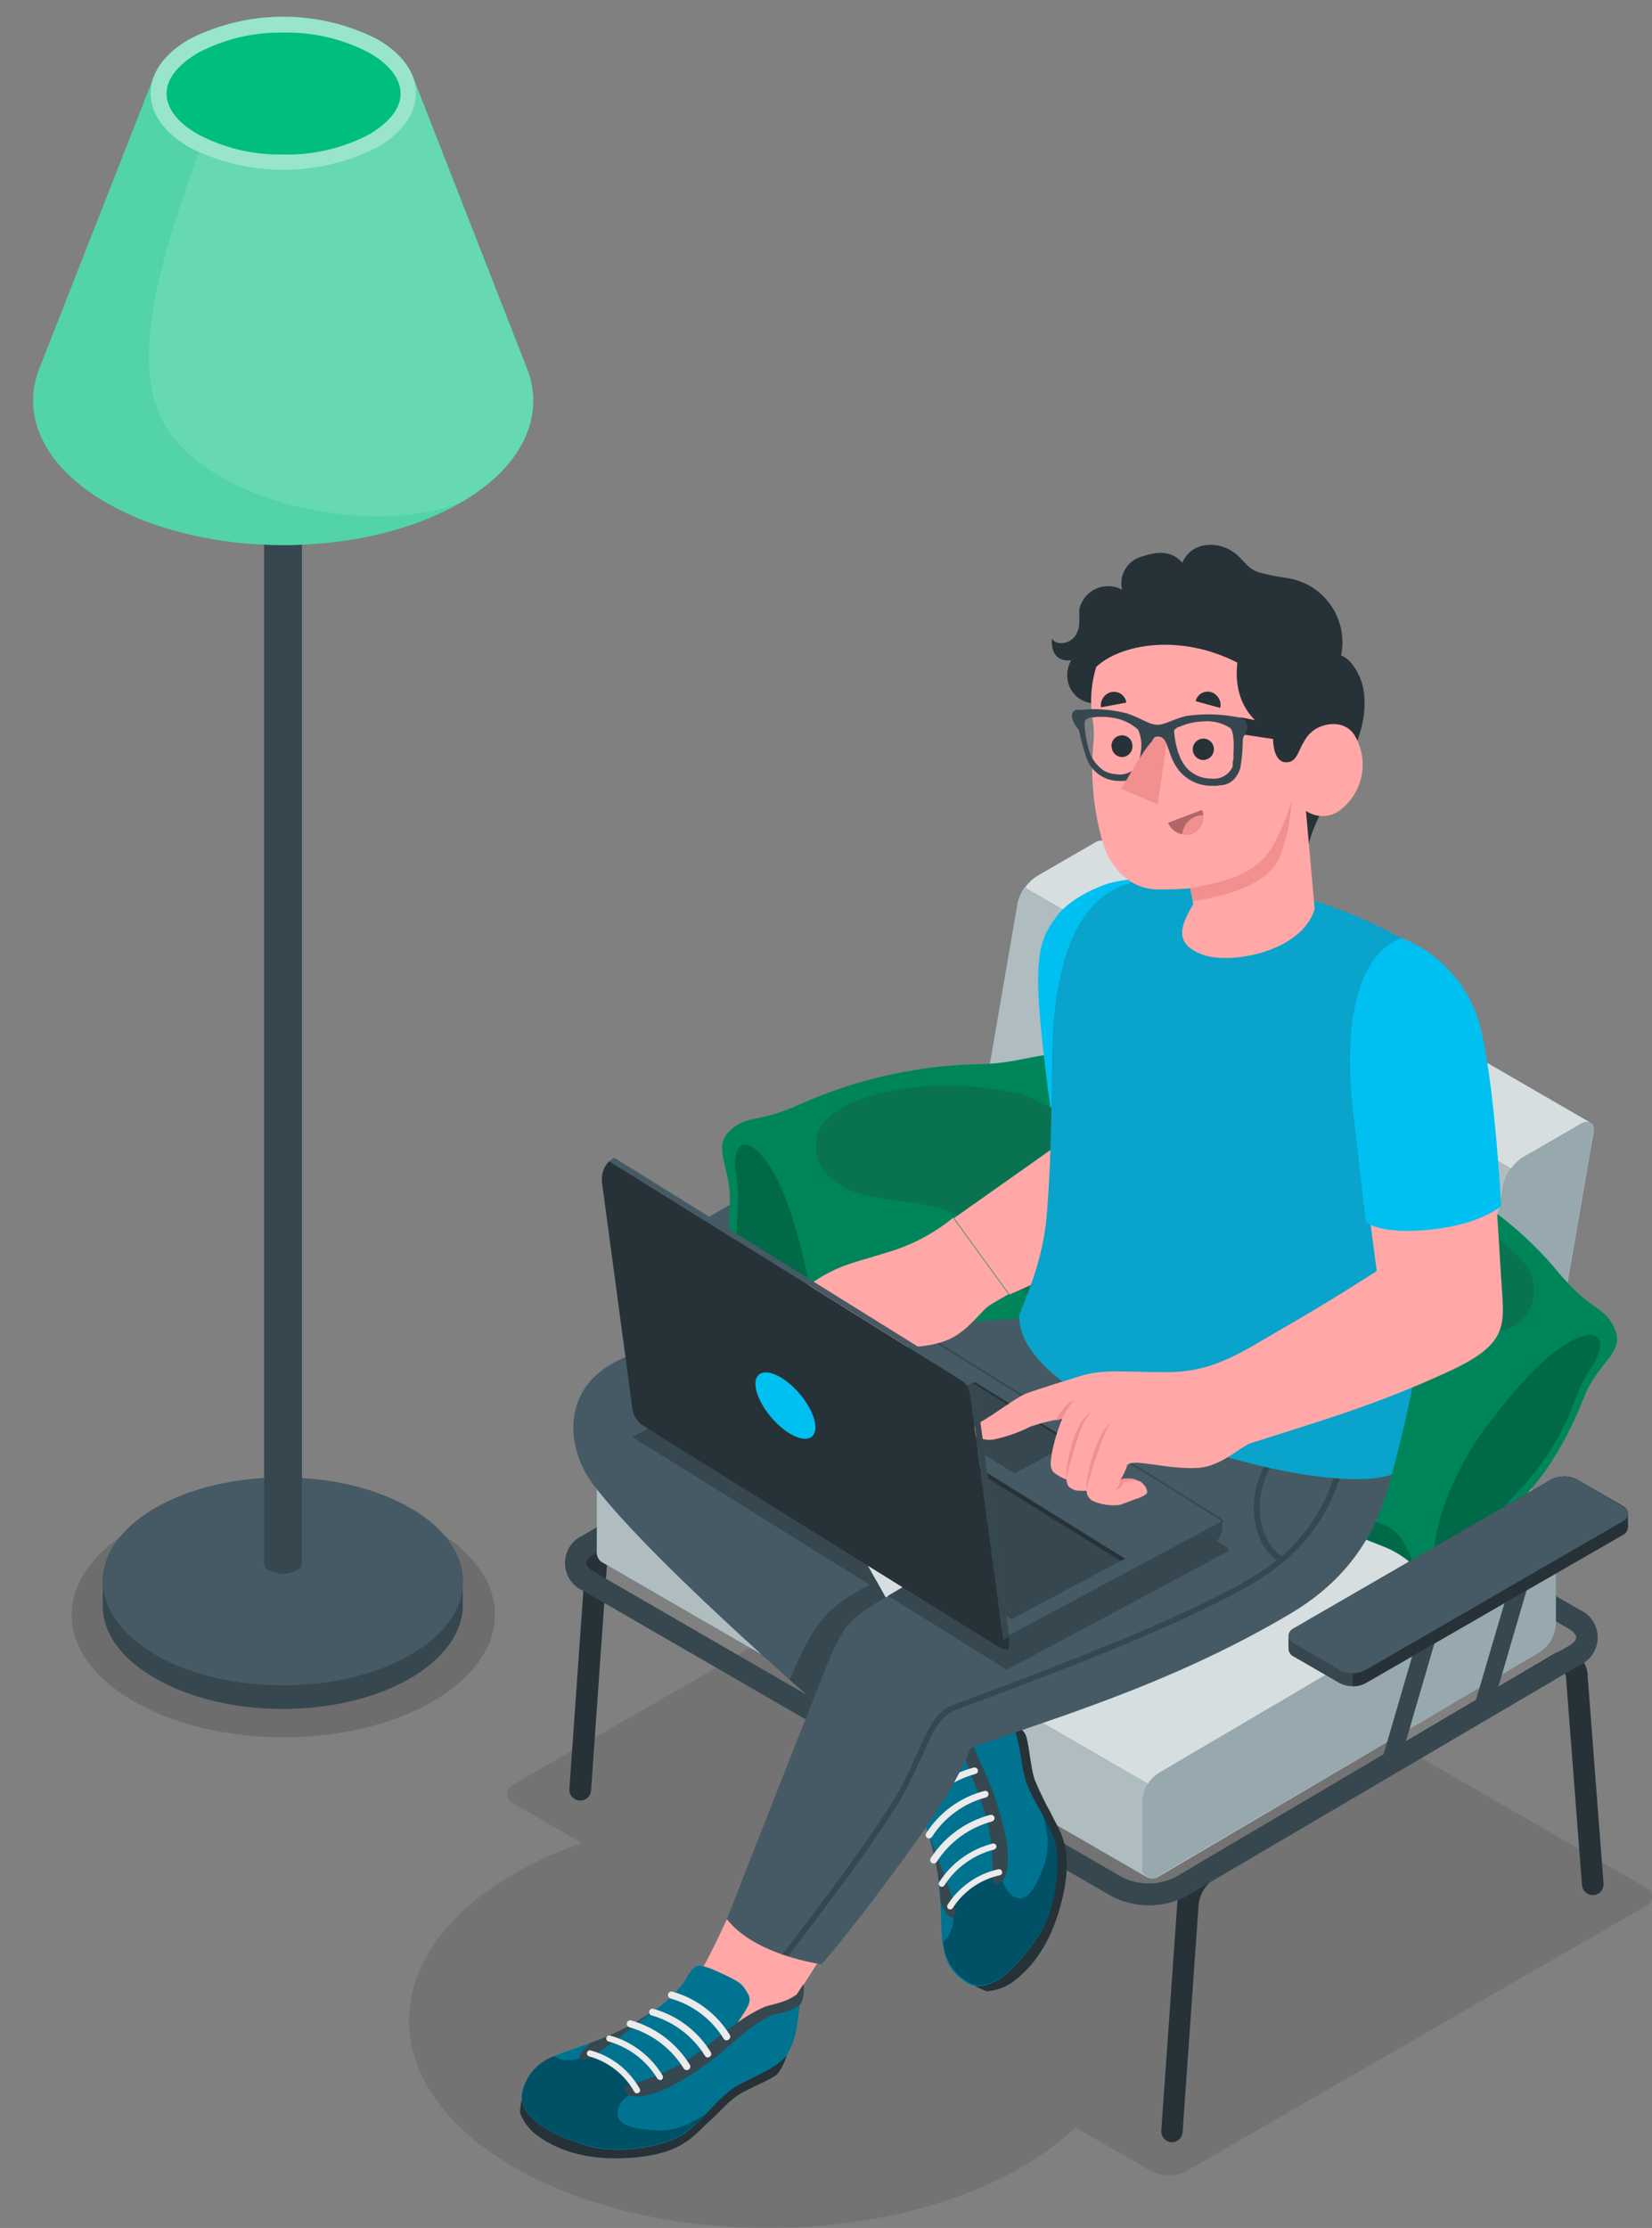 <?xml version="1.0" encoding="UTF-8"?>
<svg xmlns="http://www.w3.org/2000/svg" width="244" height="329" viewBox="0 0 244 329" fill="none">
  <rect x="0" y="0" width="244" height="329" fill="#808080" stroke="none"/>
  <g clip-path="url(#clip0_8064_3728)">
    <path opacity="0.15" d="M19.75 225.7C7.54 232.8 7.54 244.17 19.75 251.23C31.96 258.29 51.75 258.34 63.95 251.23C76.15 244.12 76.16 232.75 63.95 225.7C51.74 218.65 32 218.66 19.75 225.7Z" fill="black"></path>
    <path d="M68.31 233.539C68.31 229.599 65.75 225.669 60.54 222.689C50.16 216.689 33.34 216.689 22.94 222.689C17.76 225.689 15.18 229.599 15.18 233.539V237.199C15.18 241.079 17.84 244.949 22.96 247.859C33.36 253.859 50.18 253.859 60.56 247.859C65.69 244.859 68.29 241.019 68.36 237.199L68.31 233.539Z" fill="#37474F"></path>
    <path d="M23 222.69C12.62 228.69 12.62 238.39 23 244.38C33.38 250.37 50.22 250.38 60.6 244.38C70.98 238.38 70.99 228.67 60.6 222.69C50.21 216.71 33.37 216.68 23 222.69Z" fill="#455A64"></path>
    <path d="M39 67.471H44.6V230.611C44.614 230.88 44.544 231.147 44.401 231.376C44.258 231.605 44.048 231.785 43.8 231.891C43.183 232.213 42.496 232.382 41.8 232.382C41.103 232.382 40.417 232.213 39.8 231.891C39.551 231.787 39.341 231.607 39.199 231.378C39.057 231.148 38.991 230.88 39.01 230.611L39 67.471Z" fill="#37474F"></path>
    <path d="M5.66 54.819L22.71 11.359H61L78 54.819C80.42 61.609 77.1 69.039 68 74.249C53.56 82.579 30.16 82.579 15.73 74.249C6.56 68.969 3.24 61.609 5.66 54.819Z" fill="#00BE80"></path>
    <g opacity="0.4">
      <path d="M5.66 54.819L22.71 11.359H61L78 54.819C80.42 61.609 77.1 69.039 68 74.249C53.56 82.579 30.16 82.579 15.73 74.249C6.56 68.969 3.24 61.609 5.66 54.819Z" fill="white"></path>
    </g>
    <path opacity="0.2" d="M24.51 63.089C17.58 51.799 26.44 30.469 33 12.639V11.359H22.69L5.69 54.819C3.27 61.609 6.59 69.039 15.74 74.249C30.17 82.579 53.57 82.579 68.02 74.249C54.93 79.359 31.45 74.349 24.51 63.089Z" fill="#00BE80"></path>
    <path d="M55.71 21.78C51.411 23.96 46.66 25.096 41.84 25.096C37.02 25.096 32.269 23.96 27.97 21.78C20.33 17.35 20.33 10.19 27.97 5.78C32.269 3.601 37.02 2.465 41.84 2.465C46.66 2.465 51.411 3.601 55.71 5.78C63.37 10.19 63.37 17.35 55.71 21.78Z" fill="#00BE80"></path>
    <g opacity="0.6">
      <path d="M55.71 21.78C51.411 23.96 46.66 25.096 41.84 25.096C37.02 25.096 32.269 23.96 27.97 21.78C20.33 17.35 20.33 10.19 27.97 5.78C32.269 3.601 37.02 2.465 41.84 2.465C46.66 2.465 51.411 3.601 55.71 5.78C63.37 10.19 63.37 17.35 55.71 21.78Z" fill="white"></path>
    </g>
    <path d="M41.85 22.819C46.277 22.926 50.657 21.893 54.57 19.819C57.57 18.049 59.17 15.969 59.17 13.819C59.17 11.669 57.54 9.499 54.57 7.819C50.656 5.75 46.277 4.717 41.85 4.819C37.453 4.727 33.106 5.76 29.22 7.819C26.22 9.599 24.6 11.669 24.6 13.819C24.6 15.969 26.23 18.139 29.22 19.819C33.104 21.883 37.453 22.916 41.85 22.819Z" fill="#00BE80"></path>
    <g opacity="0.1">
      <path d="M170.1 320.65L75.89 266.361C75.596 266.254 75.341 266.06 75.162 265.804C74.982 265.548 74.885 265.243 74.885 264.93C74.885 264.618 74.982 264.313 75.162 264.057C75.341 263.801 75.596 263.607 75.89 263.5L143.81 224.34C144.577 223.956 145.422 223.756 146.28 223.756C147.138 223.756 147.983 223.956 148.75 224.34L243 278.68C243.296 278.781 243.554 278.973 243.736 279.227C243.919 279.482 244.017 279.787 244.017 280.1C244.017 280.414 243.919 280.719 243.736 280.974C243.554 281.228 243.296 281.42 243 281.52L175.08 320.69C174.306 321.078 173.451 321.277 172.585 321.27C171.719 321.263 170.868 321.051 170.1 320.65Z" fill="black"></path>
      <path d="M75.92 276.7C55.21 288.7 55.26 308.07 75.92 320.03C96.58 331.99 130.16 332.03 150.86 320.03C171.56 308.03 171.56 288.65 150.86 276.7C130.16 264.75 96.62 264.72 75.92 276.7Z" fill="black"></path>
    </g>
    <path d="M173 316.352C172.578 316.319 172.186 316.12 171.909 315.8C171.632 315.48 171.492 315.064 171.52 314.642L173.86 281.412C173.903 280.165 174.231 278.944 174.819 277.844C175.407 276.743 176.238 275.792 177.25 275.062L229.51 244.242C229.966 243.956 230.488 243.792 231.025 243.765C231.563 243.739 232.098 243.852 232.58 244.092C233.176 244.461 233.666 244.979 234.002 245.594C234.339 246.209 234.51 246.901 234.5 247.602L236.84 278.142C236.87 278.562 236.734 278.976 236.461 279.296C236.188 279.617 235.799 279.816 235.38 279.852C234.957 279.879 234.539 279.74 234.218 279.463C233.896 279.186 233.696 278.795 233.66 278.372L231.31 247.842C231.297 247.555 231.229 247.273 231.11 247.012L178.83 277.822C178.282 278.299 177.838 278.883 177.525 279.538C177.212 280.193 177.037 280.906 177.01 281.632L174.67 314.862C174.644 315.266 174.466 315.645 174.17 315.922C173.875 316.199 173.485 316.353 173.08 316.352H173Z" fill="#263238"></path>
    <path d="M85.55 265.872C85.132 265.838 84.745 265.641 84.473 265.322C84.201 265.003 84.067 264.589 84.1 264.172L86.44 230.942C86.485 229.694 86.815 228.473 87.404 227.373C87.994 226.272 88.827 225.321 89.84 224.592L142.17 193.782C142.624 193.492 143.146 193.325 143.684 193.297C144.222 193.269 144.758 193.381 145.24 193.622C145.836 193.991 146.326 194.509 146.662 195.124C146.999 195.739 147.17 196.431 147.16 197.132L149.5 227.672C149.521 228.086 149.38 228.492 149.105 228.804C148.831 229.115 148.446 229.307 148.032 229.339C147.618 229.37 147.209 229.238 146.891 228.972C146.572 228.705 146.371 228.325 146.33 227.912L144 197.372C143.995 197.086 143.934 196.804 143.82 196.542L91.44 227.352C90.896 227.832 90.455 228.419 90.145 229.076C89.836 229.733 89.664 230.446 89.64 231.172L87.3 264.402C87.275 264.804 87.097 265.182 86.804 265.458C86.511 265.735 86.123 265.89 85.72 265.892L85.55 265.872Z" fill="#263238"></path>
    <path d="M175.19 280.02C173.491 280.902 171.604 281.362 169.69 281.362C167.776 281.362 165.889 280.902 164.19 280.02L86.19 234.94C85.377 234.598 84.683 234.024 84.195 233.289C83.706 232.555 83.446 231.692 83.446 230.81C83.446 229.928 83.706 229.065 84.195 228.331C84.683 227.596 85.377 227.022 86.19 226.68L144.29 192.61C145.991 191.733 147.876 191.275 149.79 191.275C151.703 191.275 153.589 191.733 155.29 192.61L233.29 237.7C234.089 238.047 234.769 238.62 235.247 239.348C235.725 240.077 235.979 240.929 235.979 241.8C235.979 242.671 235.725 243.523 235.247 244.252C234.769 244.98 234.089 245.553 233.29 245.9L175.19 280.04V280.02ZM145.86 195.38L87.77 229.52C87.03 229.93 86.6 230.41 86.6 230.82C86.6 231.23 87.08 231.72 87.77 232.13L165.77 277.23C166.98 277.827 168.311 278.138 169.66 278.138C171.009 278.138 172.34 277.827 173.55 277.23L231.64 243.09C232.38 242.68 232.81 242.18 232.81 241.78C232.81 241.38 232.34 240.88 231.64 240.48L153.64 195.38C152.43 194.783 151.099 194.472 149.75 194.472C148.401 194.472 147.07 194.783 145.86 195.38Z" fill="#37474F"></path>
    <path d="M115.33 208.162C115.668 208.085 115.963 207.878 116.15 207.586C116.337 207.295 116.402 206.941 116.33 206.602L111 182.402C110.908 182.104 110.714 181.849 110.453 181.681C110.191 181.512 109.879 181.442 109.57 181.482C109.399 181.505 109.235 181.562 109.086 181.649C108.937 181.736 108.807 181.851 108.703 181.989C108.599 182.126 108.523 182.283 108.479 182.45C108.436 182.617 108.426 182.791 108.45 182.962L113.74 207.162C113.808 207.447 113.97 207.701 114.201 207.883C114.431 208.064 114.716 208.163 115.01 208.162C115.116 208.176 115.224 208.176 115.33 208.162Z" fill="#37474F"></path>
    <path d="M128.88 200.36C129.217 200.286 129.512 200.082 129.699 199.791C129.886 199.501 129.951 199.149 129.88 198.81L124.6 174.601C124.493 174.296 124.279 174.041 123.998 173.884C123.716 173.727 123.387 173.678 123.072 173.747C122.757 173.816 122.478 173.998 122.288 174.258C122.098 174.519 122.01 174.84 122.04 175.16L127.34 199.31C127.406 199.597 127.568 199.852 127.799 200.034C128.03 200.216 128.316 200.313 128.61 200.31L128.88 200.36Z" fill="#37474F"></path>
    <path d="M144.64 170.271C144.621 170.504 144.54 170.727 144.404 170.918C144.269 171.108 144.084 171.258 143.87 171.351L105.81 193.351C105.227 193.647 104.583 193.801 103.93 193.801C103.277 193.801 102.632 193.647 102.05 193.351L95.24 189.421C95.024 189.324 94.838 189.173 94.699 188.982C94.561 188.79 94.475 188.566 94.45 188.331V186.331C94.476 186.098 94.563 185.876 94.702 185.686C94.84 185.497 95.026 185.347 95.24 185.251L133.32 163.251C133.902 162.955 134.547 162.801 135.2 162.801C135.853 162.801 136.497 162.955 137.08 163.251L143.9 167.181C144.115 167.277 144.301 167.428 144.439 167.62C144.576 167.811 144.659 168.036 144.68 168.271L144.64 170.271Z" fill="#37474F"></path>
    <path d="M144.68 168.242V170.242C144.659 170.475 144.576 170.699 144.439 170.889C144.302 171.079 144.115 171.229 143.9 171.322L105.85 193.322C105.272 193.63 104.625 193.785 103.97 193.772V180.162L133.32 163.222C133.902 162.926 134.547 162.771 135.2 162.771C135.853 162.771 136.497 162.926 137.08 163.222L143.9 167.152C144.115 167.247 144.301 167.399 144.439 167.59C144.576 167.782 144.659 168.007 144.68 168.242Z" fill="#263238"></path>
    <path d="M137.08 163.201L143.9 167.141C144.116 167.229 144.302 167.379 144.432 167.572C144.562 167.765 144.632 167.993 144.632 168.226C144.632 168.46 144.562 168.688 144.432 168.881C144.302 169.074 144.116 169.224 143.9 169.311L105.81 191.311C105.228 191.607 104.583 191.762 103.93 191.762C103.277 191.762 102.632 191.607 102.05 191.311L95.24 187.381C95.01 187.307 94.81 187.163 94.668 186.968C94.526 186.773 94.45 186.538 94.45 186.296C94.45 186.055 94.526 185.82 94.668 185.625C94.81 185.43 95.01 185.285 95.24 185.211L133.32 163.211C133.902 162.916 134.546 162.762 135.199 162.76C135.852 162.758 136.496 162.909 137.08 163.201Z" fill="#455A64"></path>
    <path d="M229.79 230.062V239.892C229.745 240.707 229.509 241.5 229.101 242.207C228.693 242.914 228.124 243.515 227.44 243.962L171.18 277.082C170.942 277.257 170.662 277.365 170.368 277.395C170.074 277.425 169.778 277.375 169.51 277.252L88.9 230.652C88.661 230.482 88.471 230.252 88.35 229.985C88.229 229.718 88.18 229.423 88.21 229.132V219.302C88.253 218.487 88.487 217.694 88.893 216.987C89.3 216.28 89.868 215.678 90.55 215.232L146.83 182.102C147.069 181.93 147.35 181.825 147.643 181.797C147.937 181.769 148.232 181.819 148.5 181.942L229.11 228.532C229.347 228.705 229.535 228.937 229.654 229.206C229.773 229.474 229.82 229.769 229.79 230.062Z" fill="#375A64"></path>
    <g opacity="0.8">
      <path d="M229.79 230.062V239.892C229.745 240.707 229.509 241.5 229.101 242.207C228.693 242.914 228.124 243.515 227.44 243.962L171.18 277.082C170.942 277.257 170.662 277.365 170.368 277.395C170.074 277.425 169.778 277.375 169.51 277.252L88.9 230.652C88.661 230.482 88.471 230.252 88.35 229.985C88.229 229.718 88.18 229.423 88.21 229.132V219.302C88.253 218.487 88.487 217.694 88.893 216.987C89.3 216.28 89.868 215.678 90.55 215.232L146.83 182.102C147.069 181.93 147.35 181.825 147.643 181.797C147.937 181.769 148.232 181.819 148.5 181.942L229.11 228.532C229.347 228.705 229.535 228.937 229.654 229.206C229.773 229.474 229.82 229.769 229.79 230.062Z" fill="white"></path>
    </g>
    <path d="M168.78 275.73V265.9C168.807 265.019 169.073 264.162 169.55 263.42L88.94 216.82C88.462 217.563 88.19 218.418 88.15 219.3V229.13C88.122 229.42 88.171 229.713 88.293 229.978C88.414 230.243 88.603 230.471 88.84 230.64L169.46 277.25C169.22 277.081 169.031 276.851 168.911 276.584C168.792 276.316 168.746 276.021 168.78 275.73Z" fill="#375A64"></path>
    <g opacity="0.6">
      <path d="M168.78 275.73V265.9C168.807 265.019 169.073 264.162 169.55 263.42L88.94 216.82C88.462 217.563 88.19 218.418 88.15 219.3V229.13C88.122 229.42 88.171 229.713 88.293 229.978C88.414 230.243 88.603 230.471 88.84 230.64L169.46 277.25C169.22 277.081 169.031 276.851 168.911 276.584C168.792 276.316 168.746 276.021 168.78 275.73Z" fill="white"></path>
    </g>
    <g opacity="0.4">
      <path d="M168.78 275.68C168.728 275.971 168.766 276.271 168.89 276.539C169.015 276.808 169.218 277.031 169.474 277.18C169.729 277.328 170.024 277.394 170.319 277.37C170.613 277.345 170.893 277.23 171.12 277.04L227.44 243.96C228.124 243.514 228.693 242.913 229.101 242.206C229.509 241.499 229.745 240.705 229.79 239.89V230.06C229.839 229.769 229.797 229.47 229.672 229.203C229.546 228.936 229.342 228.714 229.086 228.566C228.831 228.418 228.536 228.352 228.242 228.376C227.948 228.4 227.668 228.513 227.44 228.7L171.11 261.83C170.425 262.275 169.856 262.875 169.449 263.583C169.042 264.291 168.81 265.085 168.77 265.9V275.68H168.78Z" fill="#375A64"></path>
    </g>
    <path d="M235.36 167.261L225.85 222.131C225.46 223.775 224.454 225.206 223.04 226.131L214.52 231.051C214.314 231.213 214.068 231.318 213.808 231.355C213.548 231.392 213.283 231.359 213.04 231.261L141.26 189.761C140.84 189.531 140.71 189.011 140.84 188.231L150.35 133.361C150.74 131.717 151.746 130.285 153.16 129.361L161.68 124.441C161.889 124.283 162.134 124.181 162.393 124.144C162.652 124.107 162.916 124.137 163.16 124.231L234.94 165.791C235.33 165.961 235.49 166.471 235.36 167.261Z" fill="#375A64"></path>
    <g opacity="0.8">
      <path d="M235.36 167.261L225.85 222.131C225.46 223.775 224.454 225.206 223.04 226.131L214.52 231.051C214.314 231.213 214.068 231.318 213.808 231.355C213.548 231.392 213.283 231.359 213.04 231.261L141.26 189.761C140.84 189.531 140.71 189.011 140.84 188.231L150.35 133.361C150.74 131.717 151.746 130.285 153.16 129.361L161.68 124.441C161.889 124.283 162.134 124.181 162.393 124.144C162.652 124.107 162.916 124.137 163.16 124.231L234.94 165.791C235.33 165.961 235.49 166.471 235.36 167.261Z" fill="white"></path>
    </g>
    <path d="M222.13 174.901C222.313 174.056 222.67 173.259 223.18 172.561L151.33 131.051C150.809 131.742 150.45 132.542 150.28 133.391L140.83 188.261C140.7 189.041 140.83 189.561 141.24 189.791L213.04 231.291C212.63 231.061 212.5 230.551 212.63 229.761L222.13 174.901Z" fill="#375A64"></path>
    <g opacity="0.6">
      <path d="M222.13 174.901C222.313 174.056 222.67 173.259 223.18 172.561L151.33 131.051C150.809 131.742 150.45 132.542 150.28 133.391L140.83 188.261C140.7 189.041 140.83 189.561 141.24 189.791L213.04 231.291C212.63 231.061 212.5 230.551 212.63 229.761L222.13 174.901Z" fill="white"></path>
    </g>
    <g opacity="0.4">
      <path d="M213 231.29C212.59 231.06 212.45 230.54 212.59 229.76L222.1 174.89C222.483 173.243 223.491 171.81 224.91 170.89L233.44 165.97C233.645 165.813 233.887 165.71 234.142 165.673C234.398 165.637 234.659 165.667 234.9 165.76C235.32 165.99 235.45 166.51 235.32 167.29L225.81 222.16C225.42 223.804 224.414 225.236 223 226.16L214.48 231.08C214.274 231.243 214.028 231.347 213.768 231.384C213.508 231.421 213.243 231.389 213 231.29Z" fill="#375A64"></path>
    </g>
    <path d="M193.26 173.2C187.47 177.55 181.51 185.92 177.78 194.83C175.53 200.21 173.05 201.12 173.33 202.83C173.92 206.25 177.01 205.98 179.33 209.49C185.43 218.57 190.91 223.15 204.17 228.3C209.77 230.48 209.51 233.58 213.08 233.58C216.43 233.58 215.3 229.4 222.66 223.34C226.83 219.9 230.83 214.34 234.05 206.13C235.96 201.24 239.98 199.77 238.53 196.32C237.08 192.87 235.22 193.8 230.53 188.32C225.275 181.847 218.59 176.682 211 173.23C205.53 170.55 202.81 166.78 199.53 167.09C196.25 167.4 195.8 171.31 193.26 173.2Z" fill="#00BE80"></path>
    <path opacity="0.3" d="M193.26 173.2C187.47 177.55 181.51 185.92 177.78 194.83C175.53 200.21 173.05 201.12 173.33 202.83C173.92 206.25 177.01 205.98 179.33 209.49C185.43 218.57 190.91 223.15 204.17 228.3C209.77 230.48 209.51 233.58 213.08 233.58C216.43 233.58 215.3 229.4 222.66 223.34C226.83 219.9 230.83 214.34 234.05 206.13C235.96 201.24 239.98 199.77 238.53 196.32C237.08 192.87 235.22 193.8 230.53 188.32C225.275 181.847 218.59 176.682 211 173.23C205.53 170.55 202.81 166.78 199.53 167.09C196.25 167.4 195.8 171.31 193.26 173.2Z" fill="black"></path>
    <path opacity="0.2" d="M232.66 197.73C229.9 198.99 225.79 202.29 219.36 210.91C213.79 218.39 211.36 227.16 211.84 230.22C212.32 233.28 214.17 232.05 215.55 229.44C217.21 226.29 221.21 224.34 226.74 217.32C232.5 210.02 232.14 206.06 234.94 202.09C237.14 198.93 237 195.75 232.66 197.73Z" fill="black"></path>
    <path opacity="0.2" d="M190.09 221.131C194.433 224.107 199.137 226.516 204.09 228.301C206.174 229.089 208.048 230.344 209.57 231.971C207.73 229.441 207.57 226.191 203.92 224.971C201.31 224.011 194.77 223.601 190.09 221.131ZM181.09 208.131C178.41 205.621 175.59 206.191 173.53 203.631C174.47 206.211 177.2 206.251 179.38 209.481C181.27 212.355 183.441 215.035 185.86 217.481C183.13 213.971 183.35 210.201 181.09 208.111V208.131Z" fill="black"></path>
    <path opacity="0.2" d="M181.83 190.751C180.01 194.611 180.6 197.821 182.51 199.751C184.42 201.681 189.94 202.431 193.05 200.751C195.31 199.541 197.23 197.921 199.81 196.481C201.511 195.589 203.399 195.112 205.32 195.091C210.55 195.171 212.92 196.241 216.96 196.751C219.137 197.133 221.38 196.858 223.4 195.961C224.303 195.475 225.067 194.766 225.619 193.901C226.17 193.036 226.491 192.045 226.55 191.021C226.696 189.379 226.185 187.747 225.13 186.481C219.553 180.487 212.186 176.459 204.13 175.001C193.49 173.831 185.89 182.191 181.83 190.751Z" fill="#2D2D2D"></path>
    <path d="M161.39 164.471C164.88 170.821 166.85 180.911 166.56 190.571C166.39 196.391 168.27 198.251 167.3 199.691C165.39 202.561 162.75 201.041 159.1 203.271C149.77 208.951 140.04 211.081 125.84 210.271C119.84 209.981 118.84 212.881 115.54 211.441C112.48 210.091 115.24 206.711 111.05 198.151C108.67 193.301 107.31 186.601 107.78 177.771C108.08 172.531 105.09 169.531 107.78 166.991C110.47 164.451 111.71 166.041 118.32 162.991C126.807 159.233 135.969 157.239 145.25 157.131C151.34 156.961 155.38 154.641 158.25 156.291C161.12 157.941 159.92 161.671 161.39 164.471Z" fill="#00BE80"></path>
    <path opacity="0.3" d="M161.39 164.471C164.88 170.821 166.85 180.911 166.56 190.571C166.39 196.391 168.27 198.251 167.3 199.691C165.39 202.561 162.75 201.041 159.1 203.271C149.77 208.951 140.04 211.081 125.84 210.271C119.84 209.981 118.84 212.881 115.54 211.441C112.48 210.091 115.24 206.711 111.05 198.151C108.67 193.301 107.31 186.601 107.78 177.771C108.08 172.531 105.09 169.531 107.78 166.991C110.47 164.451 111.71 166.041 118.32 162.991C126.807 159.233 135.969 157.239 145.25 157.131C151.34 156.961 155.38 154.641 158.25 156.291C161.12 157.941 159.92 161.671 161.39 164.471Z" fill="black"></path>
    <path opacity="0.2" d="M112.56 170.71C114.56 172.97 116.94 177.65 119.22 188.19C121.22 197.32 119.77 206.27 118.11 208.87C116.45 211.47 115.23 209.58 115.11 206.63C114.89 203.08 112.11 199.63 109.91 190.96C107.69 181.91 109.66 178.49 108.74 173.71C108 169.95 109.42 167.1 112.56 170.71Z" fill="black"></path>
    <path opacity="0.2" d="M127.45 207.341C123.6 206.981 122.11 209.861 119.45 211.341C121.489 210.49 123.696 210.121 125.9 210.261C131.163 210.692 136.459 210.45 141.66 209.541C136.34 209.901 130.25 207.601 127.45 207.341ZM158.12 201.291C155.22 202.291 153.88 205.721 149.92 207.871C153.134 206.633 156.219 205.082 159.13 203.241C162.45 201.191 164.95 202.241 166.83 200.301C164 201.791 161.67 200.111 158.12 201.291Z" fill="black"></path>
    <path opacity="0.2" d="M164.63 185.2C164.7 189.47 163.02 192.081 160.3 193.101C157.77 194.101 152.42 192.47 150.3 189.67C148.74 187.67 147.66 185.341 145.9 182.991C144.336 181.229 142.404 179.832 140.24 178.9C135.14 177.12 131.18 177.51 127.24 176.34C125.104 175.79 123.179 174.617 121.71 172.97C121.085 172.147 120.68 171.178 120.533 170.154C120.386 169.131 120.502 168.087 120.87 167.12C121.41 165.52 123.95 163.681 125.37 162.991C132.75 159.741 143.08 159.68 150.79 161.58C161 164.91 164.46 175.65 164.63 185.2Z" fill="#2D2D2D"></path>
    <path d="M206.94 259.571L212.22 241.471V241.381C212.27 241.212 212.285 241.036 212.265 240.862C212.245 240.687 212.19 240.519 212.103 240.366C212.016 240.214 211.899 240.081 211.759 239.975C211.619 239.869 211.459 239.792 211.289 239.75C211.119 239.707 210.942 239.7 210.768 239.727C210.595 239.755 210.429 239.817 210.281 239.911C210.132 240.004 210.004 240.127 209.905 240.271C209.805 240.416 209.735 240.579 209.7 240.751L204.4 258.891C204.307 259.222 204.348 259.577 204.515 259.878C204.681 260.179 204.96 260.403 205.29 260.501C205.413 260.521 205.537 260.521 205.66 260.501C205.946 260.506 206.225 260.419 206.456 260.251C206.687 260.083 206.857 259.844 206.94 259.571Z" fill="#37474F"></path>
    <path d="M220.54 251.7L225.83 233.64C225.927 233.308 225.888 232.952 225.722 232.649C225.556 232.346 225.276 232.122 224.945 232.025C224.613 231.928 224.257 231.967 223.954 232.133C223.651 232.299 223.427 232.578 223.33 232.91L218 251.02C217.907 251.351 217.948 251.706 218.115 252.007C218.281 252.309 218.56 252.532 218.89 252.63C219.009 252.65 219.131 252.65 219.25 252.63C219.537 252.638 219.819 252.551 220.052 252.383C220.285 252.215 220.457 251.975 220.54 251.7Z" fill="#37474F"></path>
    <path d="M240.44 225.47C240.441 225.713 240.374 225.951 240.247 226.158C240.12 226.365 239.937 226.532 239.72 226.64L201.66 248.57C201.076 248.861 200.433 249.013 199.78 249.013C199.127 249.013 198.484 248.861 197.9 248.57L191.08 244.63C190.868 244.531 190.686 244.378 190.551 244.187C190.416 243.996 190.333 243.773 190.31 243.54V241.54C190.333 241.308 190.416 241.087 190.551 240.897C190.686 240.708 190.868 240.557 191.08 240.46L229.14 218.46C229.722 218.164 230.367 218.01 231.02 218.01C231.673 218.01 232.318 218.164 232.9 218.46L239.67 222.39C239.883 222.485 240.066 222.636 240.202 222.825C240.337 223.015 240.419 223.238 240.44 223.47V225.47Z" fill="#37474F"></path>
    <path d="M240.44 223.472V225.472C240.441 225.715 240.374 225.953 240.247 226.16C240.12 226.366 239.937 226.533 239.72 226.642L201.66 248.572C201.083 248.871 200.44 249.022 199.79 249.012V235.472L229.14 218.472C229.722 218.176 230.367 218.021 231.02 218.021C231.673 218.021 232.317 218.176 232.9 218.472L239.72 222.402C239.923 222.502 240.096 222.654 240.222 222.841C240.348 223.029 240.423 223.246 240.44 223.472Z" fill="#263238"></path>
    <path d="M232.9 218.471L239.72 222.471C239.932 222.564 240.115 222.713 240.251 222.901C240.386 223.089 240.469 223.31 240.49 223.541C240.471 223.775 240.39 224 240.254 224.191C240.119 224.383 239.934 224.535 239.72 224.631L201.66 246.631C201.078 246.927 200.433 247.081 199.78 247.081C199.127 247.081 198.482 246.927 197.9 246.631L191.08 242.631C190.866 242.535 190.681 242.383 190.546 242.191C190.41 242 190.329 241.775 190.31 241.541C190.333 241.309 190.416 241.088 190.551 240.898C190.686 240.709 190.868 240.558 191.08 240.461L229.14 218.461C229.723 218.166 230.368 218.014 231.021 218.016C231.675 218.017 232.318 218.173 232.9 218.471Z" fill="#455A64"></path>
    <path d="M145.66 258.47C144.6 263.29 135.53 266.06 135.53 266.06C133.13 262.44 122.85 252.68 113.4 244.71L129.79 235.08L138.26 248.89C140.91 250.34 146.73 253.7 145.66 258.47Z" fill="#FFA8A7"></path>
    <path d="M142.21 290.54C141.8 292.88 145.79 294.05 145.79 294.05C147.038 293.951 148.242 293.549 149.3 292.88C152.13 290.88 155.36 287.25 156.99 280C158.62 272.75 156.47 270.4 155.21 267.74C154.341 266.17 153.556 264.554 152.86 262.9C152.14 260.98 151.98 256.71 151.32 255.9C150.72 255.071 149.966 254.365 149.1 253.82C149.1 253.82 142.62 288.2 142.21 290.54Z" fill="#263238"></path>
    <path d="M135 259.321C137 257.101 137.19 257.171 138.7 256.771C140.21 256.371 140.9 257.871 142.44 259.511C141.909 258.038 141.541 256.513 141.34 254.961C141.27 253.511 141.78 253.081 139.6 250.511L138.22 249.061C138.86 248.231 139.49 248.801 140.66 249.401C141.83 250.001 144.17 250.611 145.34 251.171C146.772 251.791 148.049 252.72 149.08 253.891C150.67 255.991 150.69 260.831 151.61 263.351C152.53 265.871 154.19 267.931 155.55 271.191C156.91 274.451 155.91 281.991 153.4 285.821C148.47 293.301 144.87 293.901 143.03 292.941C136.69 289.231 140.67 283.191 137.48 272.191C136.919 269.722 135.872 267.39 134.4 265.331C133.95 264.741 132.83 263.711 132.67 262.991C132.51 262.271 133 261.551 135 259.321Z" fill="#00C0F2"></path>
    <path opacity="0.4" d="M135 259.321C137 257.101 137.19 257.171 138.7 256.771C140.21 256.371 140.9 257.871 142.44 259.511C141.909 258.038 141.541 256.513 141.34 254.961C141.27 253.511 141.78 253.081 139.6 250.511L138.22 249.061C138.86 248.231 139.49 248.801 140.66 249.401C141.83 250.001 144.17 250.611 145.34 251.171C146.772 251.791 148.049 252.72 149.08 253.891C150.67 255.991 150.69 260.831 151.61 263.351C152.53 265.871 154.19 267.931 155.55 271.191C156.91 274.451 155.91 281.991 153.4 285.821C148.47 293.301 144.87 293.901 143.03 292.941C136.69 289.231 140.67 283.191 137.48 272.191C136.919 269.722 135.872 267.39 134.4 265.331C133.95 264.741 132.83 263.711 132.67 262.991C132.51 262.271 133 261.551 135 259.321Z" fill="black"></path>
    <path opacity="0.3" d="M143.16 292.76C142.049 292.162 141.113 291.285 140.443 290.216C139.774 289.146 139.393 287.921 139.34 286.66C139.579 286.486 139.794 286.281 139.98 286.05C140.443 285.302 140.727 284.457 140.81 283.58C140.842 282.79 140.748 282 140.53 281.24C140.53 281.24 140.4 280.86 142.98 278.83C144.406 277.807 145.986 277.018 147.66 276.49C147.66 276.49 148.06 277.82 148.27 278.31C148.78 279.46 149.76 280.43 150.83 280.31C152.64 280.09 153.83 276.47 154.34 275.03C154.829 273.368 154.881 271.608 154.49 269.92C154.42 269.48 154.33 269.05 154.22 268.62C154.17 268.43 154.09 268.21 154.02 267.98C154.598 268.996 155.116 270.044 155.57 271.12C156.93 274.39 155.93 281.92 153.41 285.75C148.48 293.22 144.89 293.82 143.16 292.76Z" fill="black"></path>
    <path d="M136.73 269.711C138.6 274.711 141.07 280.711 141.07 282.171C141.07 283.631 140.17 283.771 138.92 281.001C138.804 277.991 138.327 275.007 137.5 272.111C137.28 271.311 137 270.471 136.73 269.711Z" fill="#37474F"></path>
    <path d="M145.35 261.47C146.69 264.3 148.8 270.33 148.86 274.03C148.92 277.73 147.65 278.36 146.98 278.15C146.31 277.94 146.98 274.78 146.08 270.24C145.18 265.7 144.01 264.16 142.48 259.39C141.949 257.921 141.581 256.399 141.38 254.85C141.31 253.4 141.82 252.97 139.64 250.4L138.26 248.95C138.9 248.12 139.53 248.71 140.7 249.29C140.944 249.404 141.195 249.504 141.45 249.59C142.369 250.72 142.867 252.134 142.86 253.59C142.79 255.61 144 258.65 145.35 261.47Z" fill="#37474F"></path>
    <path d="M148 276.361C147.984 276.303 147.956 276.248 147.919 276.2C147.881 276.152 147.835 276.112 147.782 276.082C147.729 276.053 147.67 276.034 147.61 276.027C147.55 276.019 147.488 276.024 147.43 276.041C144.344 276.729 141.657 278.614 139.96 281.281C139.9 281.379 139.88 281.497 139.903 281.61C139.927 281.722 139.993 281.822 140.088 281.887C140.183 281.952 140.299 281.979 140.413 281.961C140.527 281.943 140.63 281.882 140.7 281.791C141.488 280.557 142.511 279.49 143.713 278.652C144.914 277.815 146.269 277.223 147.7 276.911C147.788 276.893 147.866 276.843 147.92 276.771C147.965 276.714 147.997 276.647 148.01 276.576C148.024 276.505 148.021 276.431 148 276.361Z" fill="#EBEBEB"></path>
    <path d="M147.16 272.551C147.119 272.433 147.033 272.335 146.921 272.279C146.809 272.223 146.679 272.213 146.56 272.251C143.338 273.09 140.548 275.106 138.74 277.901C138.669 278.003 138.641 278.127 138.662 278.249C138.683 278.371 138.75 278.479 138.85 278.551C138.9 278.585 138.956 278.608 139.014 278.62C139.073 278.631 139.134 278.631 139.192 278.619C139.251 278.607 139.307 278.583 139.356 278.549C139.405 278.515 139.448 278.472 139.48 278.421C141.173 275.786 143.804 273.892 146.84 273.121C146.922 273.09 146.994 273.039 147.05 272.971C147.1 272.915 147.136 272.848 147.155 272.775C147.174 272.702 147.176 272.625 147.16 272.551Z" fill="#EBEBEB"></path>
    <path d="M146.88 268.352C146.834 268.221 146.74 268.113 146.618 268.05C146.495 267.987 146.353 267.973 146.22 268.012C142.623 268.972 139.511 271.235 137.49 274.362C137.41 274.472 137.377 274.609 137.398 274.744C137.418 274.879 137.491 275 137.6 275.082C137.712 275.162 137.851 275.195 137.987 275.175C138.124 275.154 138.246 275.081 138.33 274.972C140.221 272.021 143.145 269.881 146.53 268.972C146.62 268.94 146.699 268.885 146.76 268.812C146.815 268.75 146.855 268.676 146.876 268.596C146.896 268.516 146.898 268.432 146.88 268.352Z" fill="#EBEBEB"></path>
    <path d="M146 264.791C145.955 264.666 145.862 264.564 145.743 264.506C145.623 264.448 145.486 264.439 145.36 264.481C141.836 265.402 138.787 267.615 136.82 270.681C136.781 270.734 136.753 270.794 136.738 270.858C136.722 270.922 136.719 270.989 136.73 271.054C136.74 271.119 136.763 271.181 136.797 271.237C136.832 271.294 136.877 271.342 136.93 271.381C137.039 271.46 137.175 271.493 137.308 271.472C137.441 271.452 137.56 271.379 137.64 271.271C139.477 268.386 142.333 266.297 145.64 265.421C145.765 265.384 145.871 265.299 145.934 265.185C145.998 265.071 146.014 264.937 145.98 264.811L146 264.791Z" fill="#EBEBEB"></path>
    <path d="M144.31 261.841C144.374 261.775 144.417 261.691 144.435 261.601C144.453 261.51 144.444 261.417 144.41 261.331C144.388 261.268 144.353 261.21 144.308 261.161C144.263 261.112 144.209 261.072 144.148 261.044C144.088 261.016 144.022 261.001 143.955 260.998C143.889 260.996 143.822 261.007 143.76 261.031C140.246 261.962 137.205 264.169 135.23 267.221C135.164 267.33 135.141 267.46 135.166 267.585C135.191 267.71 135.262 267.821 135.365 267.897C135.468 267.972 135.596 268.006 135.722 267.992C135.849 267.978 135.966 267.917 136.05 267.821C137.889 264.937 140.744 262.849 144.05 261.971C144.141 261.943 144.222 261.887 144.28 261.811L144.31 261.841Z" fill="#EBEBEB"></path>
    <path d="M162.2 225.331L157.51 230.011L127.79 230.511L134.7 242.841C133.25 250.511 124.34 254.791 124.34 254.791C124.34 254.791 96.9 231.371 87.65 219.271C82.83 212.951 82.47 201.461 97.46 199.041C112.17 196.651 152.86 194.621 152.86 194.621L162.2 225.331Z" fill="#455A64"></path>
    <path d="M116.63 248.041C121.18 252.041 124.34 254.781 124.34 254.781C124.34 254.781 133.25 250.501 134.7 242.831L129.45 233.471C123.95 236.391 121.95 237.681 119.36 242.301C118.348 244.164 117.437 246.08 116.63 248.041Z" fill="#37474F"></path>
    <path d="M111.67 212.29C118.48 213.83 120.77 219.01 127.85 230.53L158.09 229.94L159.8 227.05L159.7 219.26L157.36 217.26C155.21 215.09 153.5 210.82 153.5 205.91C153.5 205.91 150.88 213.21 154.94 218.79C151.58 220.9 145.8 224.59 140.51 226.56C136.25 228.14 131.74 227.64 129.97 225.45C128.2 223.26 126.2 220.99 123.86 218.45C117 211.02 111.63 212.27 111.67 212.29Z" fill="#37474F"></path>
    <path d="M110.72 301.572C105.8 301.952 101.72 293.871 101.72 293.871C104.85 289.701 109.1 279.711 113.43 269.271L128.34 278.081L117.79 294.471C117.25 297.351 115.64 301.202 110.72 301.572Z" fill="#FFA8A7"></path>
    <path d="M79.15 307.581C76.81 307.871 76.81 312.031 76.81 312.031C77.269 313.188 77.999 314.217 78.94 315.031C81.63 317.151 86.07 319.231 93.47 318.621C100.87 318.011 102.47 315.321 104.68 313.331C106.68 311.531 107.01 310.901 108.61 309.671C110.21 308.441 114.29 307.031 114.9 306.151C115.511 305.342 115.959 304.421 116.22 303.441C116.22 303.441 81.49 307.281 79.15 307.581Z" fill="#263238"></path>
    <path d="M106.94 291.581C109.64 292.861 109.64 293.061 110.45 294.381C111.26 295.701 110.09 296.791 108.92 298.751C110.17 297.837 111.511 297.053 112.92 296.411C114.29 295.911 116.59 296.491 118.4 293.651C118.4 293.651 117.94 297.861 117.71 299.101C117.537 300.652 117.021 302.144 116.2 303.471C114.67 305.611 110.04 307.031 107.9 308.641C105.76 310.251 104.26 312.461 101.54 314.721C98.82 316.981 91.33 318.211 86.93 316.921C78.33 314.391 76.72 311.131 77.09 309.101C78.79 301.931 85.73 303.981 95.31 297.731C97.506 296.468 99.432 294.786 100.98 292.781C101.38 292.161 102.04 290.781 102.69 290.431C103.34 290.081 104.23 290.311 106.94 291.581Z" fill="#00C0F2"></path>
    <path opacity="0.4" d="M106.94 291.581C109.64 292.861 109.64 293.061 110.45 294.381C111.26 295.701 110.09 296.791 108.92 298.751C110.17 297.837 111.511 297.053 112.92 296.411C114.29 295.911 116.59 296.491 118.4 293.651C118.4 293.651 117.94 297.861 117.71 299.101C117.537 300.652 117.021 302.144 116.2 303.471C114.67 305.611 110.04 307.031 107.9 308.641C105.76 310.251 104.26 312.461 101.54 314.721C98.82 316.981 91.33 318.211 86.93 316.921C78.33 314.391 76.72 311.131 77.09 309.101C78.79 301.931 85.73 303.981 95.31 297.731C97.506 296.468 99.432 294.786 100.98 292.781C101.38 292.161 102.04 290.781 102.69 290.431C103.34 290.081 104.23 290.311 106.94 291.581Z" fill="black"></path>
    <path opacity="0.3" d="M77.15 309.041C77.394 307.809 77.953 306.66 78.773 305.709C79.593 304.757 80.647 304.034 81.83 303.611C82.07 303.784 82.328 303.928 82.6 304.041C83.45 304.26 84.339 304.284 85.2 304.111C85.985 303.907 86.729 303.568 87.4 303.111C87.4 303.111 87.74 302.871 90.4 304.751C91.817 305.821 93.052 307.111 94.06 308.571C94.06 308.571 92.9 309.391 92.49 309.741C92.011 310.061 91.642 310.521 91.433 311.057C91.223 311.594 91.184 312.182 91.32 312.741C92.08 314.461 95.89 314.531 97.42 314.611C99.153 314.596 100.851 314.131 102.35 313.261C102.751 313.068 103.141 312.855 103.52 312.621C103.716 312.508 103.906 312.384 104.09 312.251C103.275 313.095 102.417 313.896 101.52 314.651C98.8 316.911 91.31 318.141 86.91 316.851C78.35 314.381 76.74 311.131 77.15 309.041Z" fill="black"></path>
    <path d="M97.45 296.211C93.25 299.461 88.24 303.531 86.81 304.011C85.38 304.491 84.91 303.681 87.25 301.661C90.091 300.676 92.804 299.353 95.33 297.721C96 297.261 96.75 296.781 97.45 296.211Z" fill="#37474F"></path>
    <path d="M107.71 302.1C105.4 304.19 100.25 307.99 96.71 309.1C93.17 310.21 92.22 309.21 92.22 308.51C92.22 307.81 95.38 307.51 99.52 305.33C103.66 303.15 104.77 301.57 108.88 298.72C110.131 297.805 111.471 297.017 112.88 296.37C114.25 295.88 115.75 295.85 117.66 294.54L118.66 293.01C118.84 293.76 118.72 295.59 118.04 296.11C116.986 296.811 115.785 297.262 114.53 297.43C112.66 297.96 110 300 107.71 302.1Z" fill="#37474F"></path>
    <path d="M94.35 309.041C94.447 308.974 94.515 308.872 94.537 308.756C94.559 308.64 94.535 308.52 94.47 308.421C93.703 307.056 92.672 305.856 91.438 304.891C90.204 303.927 88.79 303.216 87.28 302.801C87.224 302.782 87.164 302.774 87.104 302.778C87.045 302.782 86.987 302.798 86.933 302.825C86.88 302.851 86.832 302.888 86.793 302.933C86.754 302.977 86.724 303.03 86.705 303.086C86.686 303.143 86.678 303.202 86.682 303.262C86.686 303.321 86.702 303.379 86.728 303.433C86.755 303.486 86.792 303.534 86.837 303.573C86.881 303.612 86.933 303.642 86.99 303.661C88.402 304.047 89.723 304.711 90.875 305.615C92.028 306.518 92.988 307.642 93.7 308.921C93.745 309.003 93.821 309.064 93.91 309.091C93.981 309.123 94.059 309.136 94.137 309.127C94.214 309.118 94.288 309.089 94.35 309.041Z" fill="#EBEBEB"></path>
    <path d="M97.73 307.11C97.831 307.036 97.898 306.926 97.919 306.803C97.939 306.68 97.911 306.553 97.84 306.45C96.107 303.599 93.36 301.509 90.15 300.6C90.092 300.58 90.031 300.571 89.97 300.575C89.909 300.579 89.849 300.594 89.794 300.621C89.739 300.648 89.69 300.686 89.65 300.732C89.61 300.778 89.579 300.832 89.56 300.89C89.525 301.006 89.537 301.13 89.594 301.237C89.65 301.343 89.745 301.424 89.86 301.46C92.879 302.302 95.464 304.261 97.09 306.94C97.137 307.014 97.208 307.07 97.29 307.1C97.357 307.137 97.432 307.157 97.509 307.159C97.585 307.161 97.661 307.144 97.73 307.11Z" fill="#EBEBEB"></path>
    <path d="M101.74 305.601C101.852 305.522 101.929 305.402 101.953 305.268C101.977 305.133 101.948 304.994 101.87 304.881C99.907 301.718 96.838 299.397 93.26 298.371C93.127 298.329 92.984 298.34 92.859 298.401C92.734 298.463 92.638 298.57 92.59 298.701C92.549 298.831 92.56 298.972 92.622 299.093C92.684 299.215 92.791 299.307 92.92 299.351C96.283 300.31 99.166 302.493 101 305.471C101.061 305.547 101.136 305.612 101.22 305.661C101.305 305.692 101.397 305.703 101.487 305.693C101.577 305.682 101.664 305.651 101.74 305.601Z" fill="#EBEBEB"></path>
    <path d="M104.85 303.7C104.955 303.622 105.025 303.507 105.046 303.378C105.066 303.249 105.035 303.117 104.96 303.01C103.043 299.916 100.041 297.648 96.54 296.65C96.478 296.629 96.412 296.62 96.346 296.624C96.28 296.629 96.216 296.646 96.157 296.676C96.098 296.706 96.046 296.748 96.003 296.798C95.961 296.849 95.929 296.907 95.91 296.97C95.868 297.096 95.877 297.234 95.935 297.353C95.993 297.473 96.095 297.565 96.22 297.61C99.519 298.546 102.346 300.688 104.14 303.61C104.19 303.696 104.268 303.763 104.36 303.8C104.443 303.827 104.532 303.832 104.618 303.815C104.704 303.797 104.784 303.758 104.85 303.7Z" fill="#EBEBEB"></path>
    <path d="M107.64 301.171C107.695 301.132 107.742 301.084 107.779 301.028C107.815 300.971 107.84 300.908 107.852 300.842C107.864 300.776 107.863 300.709 107.849 300.643C107.835 300.578 107.808 300.516 107.77 300.46C105.845 297.375 102.845 295.113 99.35 294.111C99.284 294.089 99.215 294.08 99.146 294.085C99.077 294.091 99.01 294.109 98.948 294.14C98.886 294.171 98.831 294.214 98.786 294.267C98.741 294.319 98.707 294.38 98.685 294.446C98.663 294.511 98.655 294.58 98.66 294.649C98.665 294.718 98.684 294.786 98.715 294.847C98.746 294.909 98.789 294.964 98.841 295.009C98.894 295.054 98.954 295.089 99.02 295.111C102.314 296.045 105.135 298.188 106.92 301.111C106.983 301.183 107.062 301.241 107.15 301.28C107.234 301.309 107.324 301.314 107.41 301.295C107.497 301.275 107.576 301.232 107.64 301.171Z" fill="#EBEBEB"></path>
    <path d="M121.67 247.041C124.51 239.831 125.67 239.041 129.2 236.861C136.9 232.191 159.64 219.231 159.64 219.231C153.54 214.171 155.32 204.691 152.86 194.631C152.86 194.631 206.94 185.501 206.94 203.631C206.94 218.321 203.76 230.441 190.7 238.221C172.49 249.071 153.92 254.221 143.38 258.131C140.53 265.031 136.14 270.881 131.16 277.621C124.63 286.431 121.35 290.061 121.35 290.061C121.35 290.061 111.61 288.811 107.35 283.401C107.39 283.361 114.5 265.111 121.67 247.041Z" fill="#455A64"></path>
    <path d="M133.85 264.22C134.85 262.22 135.64 260.55 136.32 259.04C137.82 255.7 138.8 253.49 140.9 252.62C141.4 252.42 142.71 251.92 144.53 251.25C154.19 247.66 179.84 238.1 188.34 231.64C197.61 224.64 201.13 213.57 198.54 199.75L197.71 199.9C200.1 212.63 197.12 222.96 189.33 229.82C185.91 227.57 185.26 221.82 186.99 218.05C188.82 214 189.99 205.47 187.65 201.29L186.92 201.71C188.92 205.28 188.18 213.38 186.21 217.71C184.35 221.71 184.93 227.76 188.56 230.39C188.31 230.58 188.09 230.79 187.84 230.98C179.43 237.37 153.84 246.88 144.23 250.47C142.34 251.17 141.09 251.64 140.57 251.85C138.17 252.85 137.12 255.19 135.57 258.7C134.89 260.2 134.13 261.91 133.13 263.83C130.19 269.42 119.7 283.28 115.56 288.58L116.42 288.87C120.23 283.92 130.75 270.09 133.85 264.22Z" fill="#37474F"></path>
    <path d="M127.76 230.471L140.37 230.261C136.91 232.261 133.64 234.171 131.14 235.661L148.71 246.561L181.23 229.181C181.297 229.144 181.353 229.088 181.39 229.021C181.437 228.927 181.447 228.819 181.417 228.719C181.388 228.619 181.321 228.533 181.23 228.481L129 196.051C127 196.181 124.89 196.331 122.82 196.481L93.38 212.211L130.38 235.211L127.76 230.471Z" fill="#37474F"></path>
    <path d="M175.59 166.411C175.69 176.051 176.82 178.411 169.01 182.161C163.87 184.611 149.1 191.161 149.1 191.161L140.91 179.881L156.26 169.041C156.26 169.041 152.73 148.181 153.71 141.161C154.65 134.391 161.87 129.331 170.36 129.851C171.35 135.251 175.5 156.781 175.59 166.411Z" fill="#FFA8A7"></path>
    <path d="M167.76 163.471H155.13C155.13 163.471 153.44 151.471 153.34 145.651C153.24 139.831 154.17 137.781 156.13 135.231C158.09 132.681 161.89 131.041 163.75 130.451C165.893 129.878 168.117 129.665 170.33 129.821L167.76 163.471Z" fill="#00C0F2"></path>
    <path d="M154.48 180.75C153.61 187.26 151.7 191.04 150.53 194.28C150.33 208.39 194.48 221.56 205.53 217.76C208.08 208.655 209.86 199.352 210.85 189.95C212.159 179.25 212.781 168.478 212.71 157.7C212.56 146.53 211.24 141.2 207.23 138.7C201.178 135.296 194.648 132.822 187.86 131.36C182.038 130.5 176.172 129.969 170.29 129.77C162.24 130.43 156.87 135.77 155.56 151.51C155.19 156.47 155.6 169.31 154.48 180.75Z" fill="#00C0F2"></path>
    <path opacity="0.2" d="M154.48 180.75C153.61 187.26 151.7 191.04 150.53 194.28C150.33 208.39 194.48 221.56 205.53 217.76C208.08 208.655 209.86 199.352 210.85 189.95C212.159 179.25 212.781 168.478 212.71 157.7C212.56 146.53 211.24 141.2 207.23 138.7C201.178 135.296 194.648 132.822 187.86 131.36C182.038 130.5 176.172 129.969 170.29 129.77C162.24 130.43 156.87 135.77 155.56 151.51C155.19 156.47 155.6 169.31 154.48 180.75Z" fill="#2D2D2D"></path>
    <path d="M182.15 111.67C181.99 111.45 180.73 111.45 180.49 111.45L176.26 110.88C172.75 110.41 169.08 110.17 165.72 108.88C164.692 108.46 163.792 107.777 163.111 106.899C162.43 106.022 161.992 104.981 161.84 103.88C161.006 103.899 160.186 103.664 159.488 103.207C158.79 102.75 158.247 102.092 157.93 101.32C157.692 100.702 157.594 100.039 157.642 99.379C157.691 98.719 157.884 98.077 158.21 97.5C156.07 97.76 155.21 96.31 155.37 94.3C156.01 95.39 158.06 95.12 158.88 93.8C159.7 92.48 159.32 91.33 159.43 89.91C159.519 89.529 159.66 89.163 159.85 88.82C160.398 87.811 161.324 87.061 162.425 86.735C163.525 86.409 164.711 86.533 165.72 87.08C165.485 86.065 165.644 84.998 166.166 84.096C166.688 83.194 167.533 82.523 168.53 82.22C170.89 81.42 172.97 81.22 174.64 83.1C175.91 80.03 179.8 79.78 182.24 81.57C183.66 82.57 184.14 83.92 185.85 84.49C187.266 84.878 188.706 85.171 190.16 85.37L190.61 85.45C191.846 85.704 193.02 86.199 194.065 86.907C195.11 87.615 196.005 88.522 196.698 89.576C197.392 90.631 197.871 91.811 198.108 93.051C198.345 94.29 198.336 95.565 198.08 96.8C199.64 97.28 201.14 99.97 201.42 102.03C201.89 105.5 201.04 108.3 199.34 112.29C197.64 116.28 193.6 121.19 193.17 125.65L182.15 111.67Z" fill="#263238"></path>
    <path d="M200 108.47C198.37 106.03 194.67 106.77 193.2 108.61C191.73 110.45 191.76 112.41 190.2 112.56C188.03 112.8 187.96 109.45 188.03 108.11C184.34 106.52 182.17 102.8 182.76 97.85C174.19 93.469 165.42 95.15 161.91 98.49C161.129 101.034 160.951 103.725 161.39 106.35C161.591 107.553 161.618 108.779 161.47 109.99C161.03 114.985 161.549 120.019 163 124.82C164.27 128.5 167 131.11 170.56 131.33C172.311 131.38 174.064 131.329 175.81 131.18L176.25 133.52C174 137.18 173.68 139.52 177.68 140.99C181.68 142.46 192.21 140.64 194.18 134.25L192.89 119.74C193.663 120.279 194.594 120.548 195.536 120.505C196.478 120.461 197.379 120.108 198.1 119.5C199.711 118.212 200.794 116.378 201.145 114.345C201.495 112.313 201.087 110.222 200 108.47Z" fill="#FFA8A7"></path>
    <path d="M183.25 108.41L192.43 109.79C192.713 109.084 193.183 108.468 193.79 108.01L183.25 105.93V108.41Z" fill="#263238"></path>
    <path d="M158.34 105.92C158.449 106.488 158.708 107.016 159.09 107.45C159.231 107.609 159.337 107.797 159.4 108C159.689 109.419 160.08 110.816 160.57 112.18C160.946 113.093 161.581 113.877 162.396 114.435C163.212 114.993 164.172 115.301 165.16 115.32C165.658 115.35 166.159 115.32 166.65 115.23H166.76C167.174 115.141 167.569 114.982 167.93 114.76H168L168.1 114.7L168.23 114.61L168.34 114.51L168.46 114.41L168.58 114.29C168.658 114.218 168.732 114.141 168.8 114.06C169.167 113.584 169.451 113.05 169.64 112.48C170.14 111.02 169.81 108.99 170.81 108.78H171.07C172.44 108.78 172.48 111.05 173.41 112.66C173.924 113.677 174.711 114.531 175.682 115.128C176.653 115.725 177.77 116.04 178.91 116.04H179.63C179.875 116.022 180.119 115.988 180.36 115.94H180.59L180.8 115.88H180.94C181.222 115.788 181.491 115.66 181.74 115.5L182 115.31C182.158 115.182 182.302 115.038 182.43 114.88C182.78 114.446 183.039 113.946 183.19 113.41C183.428 112.046 183.552 110.664 183.56 109.28C183.574 109.075 183.629 108.874 183.72 108.69C184.051 108.279 184.231 107.767 184.23 107.24C184.204 106.955 184.095 106.685 183.918 106.461C183.74 106.237 183.501 106.07 183.23 105.98L182.48 105.85C180.059 105.413 177.583 105.376 175.15 105.74C172.88 106.33 172.05 107.08 170.83 107.02C169.61 106.96 168.76 106.14 166.5 105.36C164.25 104.771 161.914 104.588 159.6 104.82H158.92C158.703 104.897 158.523 105.053 158.416 105.257C158.309 105.461 158.282 105.697 158.34 105.92ZM174.06 111.29C173.703 110.187 173.482 109.046 173.4 107.89C173.564 107.666 173.776 107.482 174.02 107.35H174.2L174.52 107.19L174.81 107.08C175.136 106.957 175.47 106.857 175.81 106.78L176.19 106.7C176.52 106.634 176.854 106.587 177.19 106.56H177.44C178.923 106.358 180.43 106.691 181.69 107.5C182.27 108 182.27 110.13 182.18 111.22V111.83C182.17 111.919 182.17 112.01 182.18 112.1C182.125 112.248 182.088 112.402 182.07 112.56C182.08 112.613 182.08 112.667 182.07 112.72C182.08 112.752 182.08 112.787 182.07 112.82V113.05C182.08 113.096 182.08 113.144 182.07 113.19L182 113.34C181.982 113.394 181.955 113.444 181.92 113.49C181.619 114.003 181.175 114.417 180.642 114.682C180.109 114.946 179.511 115.05 178.92 114.98C178.269 114.986 177.624 114.863 177.021 114.617C176.419 114.372 175.871 114.009 175.41 113.55C174.806 112.906 174.358 112.133 174.1 111.29H174.06ZM160.3 106.35C160.454 106.205 160.634 106.09 160.83 106.01L161.06 105.93H161.56C161.728 105.892 161.898 105.868 162.07 105.86H163.26C163.595 105.881 163.929 105.921 164.26 105.98C165.688 106.162 167.026 106.78 168.09 107.75C168.561 108.786 168.7 109.942 168.49 111.06C168.463 111.333 168.416 111.603 168.35 111.87V111.93C168.36 111.955 168.36 111.984 168.35 112.01C168.355 112.019 168.358 112.029 168.358 112.04C168.358 112.05 168.355 112.061 168.35 112.07V112.17L168.28 112.37L168.21 112.53V112.59L168.15 112.71V112.82C167.821 113.374 167.331 113.816 166.745 114.085C166.159 114.355 165.505 114.44 164.87 114.33C164.263 114.3 163.669 114.14 163.13 113.86C162.498 113.45 161.956 112.915 161.537 112.29C161.118 111.664 160.829 110.96 160.69 110.22C160.42 109.1 160 106.96 160.3 106.35Z" fill="#37474F"></path>
    <path d="M166.21 115.47C166.52 114.95 166.8 114.47 167.1 113.95C167.63 113.04 168.17 112.17 168.7 111.38C169.179 110.604 169.739 109.88 170.37 109.22C170.446 109.127 170.529 109.04 170.62 108.96L170.79 108.9H171.05C171.66 108.9 172 109.36 172.28 109.9L170.98 118.79L165.58 116.45L166.21 115.47Z" fill="#F28F8F"></path>
    <path d="M176.18 133.091C184.71 131.731 187.83 129.241 189 126.611C190.021 123.951 190.615 121.146 190.76 118.301C190.06 120.64 189.108 122.897 187.92 125.031C185.36 129.211 181.25 130.111 175.81 131.171L176.18 133.091Z" fill="#F28F8F"></path>
    <path d="M177.71 109.071C178.119 109.063 178.515 109.217 178.811 109.5C179.107 109.783 179.279 110.171 179.29 110.581C179.304 110.998 179.153 111.405 178.871 111.713C178.589 112.022 178.197 112.207 177.78 112.231C177.572 112.235 177.366 112.198 177.173 112.122C176.98 112.046 176.803 111.933 176.654 111.789C176.504 111.645 176.385 111.473 176.302 111.283C176.219 111.093 176.174 110.888 176.17 110.681C176.166 110.473 176.203 110.267 176.279 110.074C176.355 109.88 176.468 109.704 176.612 109.555C176.755 109.405 176.927 109.285 177.118 109.202C177.308 109.119 177.512 109.075 177.72 109.071H177.71Z" fill="#263238"></path>
    <path d="M176.61 103.471C176.741 103.005 177.051 102.609 177.473 102.371C177.894 102.133 178.393 102.072 178.86 102.201C179.34 102.348 179.748 102.67 180.002 103.103C180.256 103.537 180.337 104.05 180.23 104.541L176.59 103.541C176.592 103.517 176.599 103.493 176.61 103.471Z" fill="#263238"></path>
    <path d="M177.58 119.711C177.82 120.367 177.792 121.09 177.502 121.725C177.212 122.36 176.683 122.854 176.03 123.101C175.35 123.326 174.609 123.286 173.957 122.99C173.305 122.693 172.788 122.162 172.51 121.501L177.51 119.611C177.53 119.647 177.554 119.68 177.58 119.711Z" fill="#B16668"></path>
    <path d="M176.07 123.101C176.613 122.898 177.072 122.516 177.37 122.018C177.668 121.521 177.788 120.936 177.71 120.361C176.932 120.367 176.185 120.661 175.611 121.185C175.036 121.709 174.676 122.428 174.6 123.201C175.09 123.304 175.599 123.269 176.07 123.101Z" fill="#F28F8F"></path>
    <path d="M164.23 102.18H164.36C164.832 102.129 165.306 102.265 165.68 102.558C166.053 102.852 166.297 103.28 166.36 103.75L162.62 104.45C162.541 103.937 162.665 103.413 162.965 102.99C163.266 102.566 163.719 102.276 164.23 102.18Z" fill="#263238"></path>
    <path d="M164.17 110.26C164.154 110.057 164.177 109.853 164.24 109.659C164.302 109.465 164.402 109.286 164.534 109.131C164.666 108.976 164.827 108.848 165.008 108.755C165.189 108.662 165.387 108.606 165.59 108.59C165.793 108.572 165.997 108.595 166.19 108.657C166.384 108.719 166.564 108.819 166.718 108.951C166.873 109.084 166.999 109.245 167.091 109.427C167.182 109.609 167.236 109.807 167.25 110.01C167.304 110.424 167.193 110.844 166.94 111.177C166.688 111.51 166.314 111.73 165.9 111.79C165.486 111.826 165.075 111.697 164.757 111.431C164.438 111.165 164.238 110.783 164.2 110.37C164.2 110.37 164.18 110.29 164.17 110.26Z" fill="#263238"></path>
    <path d="M149 241.651L180.35 224.891C180.406 224.86 180.454 224.815 180.489 224.761C180.524 224.707 180.545 224.645 180.55 224.581V225.581C180.528 226.096 180.374 226.596 180.102 227.034C179.831 227.472 179.451 227.833 179 228.081L150.46 243.301C150.005 243.543 149.495 243.66 148.98 243.641C148.464 243.631 147.96 243.482 147.52 243.211L97.13 211.851C96.696 211.573 96.341 211.188 96.099 210.732C95.858 210.277 95.737 209.767 95.75 209.251V208.531L149 241.651Z" fill="#37474F"></path>
    <path d="M95.73 208.531V209.251C95.711 209.768 95.829 210.28 96.071 210.736C96.314 211.193 96.672 211.577 97.11 211.851L147.52 243.201C147.96 243.472 148.464 243.621 148.98 243.631L149.05 241.691L95.73 208.531Z" fill="#263238"></path>
    <path d="M149.05 241.542L96 208.552L126.86 192.052C127.111 191.911 127.393 191.838 127.68 191.838C127.967 191.838 128.249 191.911 128.5 192.052L180.36 224.302C180.4 224.329 180.432 224.367 180.453 224.411C180.474 224.455 180.483 224.503 180.48 224.552C180.482 224.6 180.47 224.647 180.445 224.688C180.42 224.729 180.384 224.762 180.34 224.782L149.05 241.542Z" fill="#455A64"></path>
    <path d="M127.62 191.962C127.903 191.971 128.179 192.054 128.42 192.202L180.28 224.472C180.302 224.488 180.32 224.509 180.332 224.534C180.344 224.558 180.35 224.585 180.35 224.612C180.351 224.642 180.342 224.671 180.326 224.696C180.31 224.721 180.287 224.74 180.26 224.752L149.05 241.472L96.21 208.552L126.9 192.152C127.122 192.034 127.369 191.969 127.62 191.962ZM127.62 191.742C127.335 191.742 127.053 191.81 126.8 191.942L95.8 208.532L149.1 241.692L180.43 224.932C180.488 224.899 180.537 224.85 180.57 224.792C180.597 224.748 180.614 224.7 180.622 224.649C180.629 224.598 180.626 224.547 180.613 224.497C180.6 224.448 180.577 224.402 180.546 224.361C180.514 224.321 180.475 224.287 180.43 224.262L128.58 192.002C128.303 191.833 127.985 191.743 127.66 191.742H127.62Z" fill="#37474F"></path>
    <path d="M102.18 209.732L119.01 200.852L166.15 230.162L149.41 239.112L102.18 209.732Z" fill="#37474F"></path>
    <path d="M119.01 200.842L166.14 230.162L165.51 230.502L118.99 201.572L102.8 210.122L102.18 209.732L119.01 200.842Z" fill="#263238"></path>
    <path d="M144 204.082L135.49 208.632L135.78 208.812L149.83 217.552L158.04 213.172L158.34 213.012L144 204.082Z" fill="#263238"></path>
    <path d="M143.99 204.422L135.78 208.812L149.83 217.552L158.04 213.172L143.99 204.422Z" fill="#37474F"></path>
    <path d="M109.83 203.352C113.33 202.752 115.58 199.482 118.47 197.732C118.33 198.921 118.37 200.125 118.59 201.302C118.81 202.252 118.81 203.422 119.76 203.962C120.441 204.214 121.155 204.362 121.88 204.402C121.959 204.738 122.158 205.033 122.44 205.232C122.989 205.5 123.62 205.543 124.2 205.352C124.514 205.269 124.822 205.162 125.12 205.032C125.221 205.326 125.397 205.588 125.63 205.793C125.863 205.998 126.146 206.139 126.45 206.202C127.815 206.356 129.196 206.142 130.45 205.582C130.62 205.472 131.79 204.492 132.37 204.072C132.95 203.652 133.43 203.452 133.67 202.902C133.91 202.352 132.78 201.412 131.98 201.412C131.106 201.483 130.25 201.702 129.45 202.062C129.668 201.301 129.782 200.514 129.79 199.722C130.29 198.472 135.34 199.612 139.66 197.992C142.92 196.782 144.8 193.592 146.24 192.702C147.12 192.162 148.03 191.642 148.97 191.112L140.77 179.832C138.005 182.092 134.826 183.79 131.41 184.832C125.01 186.832 123.7 186.742 118.62 190.332C116.878 191.644 115.237 193.085 113.71 194.642C112.17 197.122 110.07 199.242 108.36 201.592C107 203.032 108.63 203.472 109.83 203.352Z" fill="#FFA8A7"></path>
    <path d="M213.54 202.731C202.96 207.561 195.12 209.801 184.81 213.091C183.19 213.601 180.41 216.571 176.89 216.771C172.29 217.021 167.34 215.301 166.51 216.341C166.273 217.099 165.937 217.822 165.51 218.491C166.394 218.406 167.286 218.467 168.15 218.671C168.92 218.891 169.71 220.141 169.33 220.601C168.855 220.963 168.31 221.222 167.73 221.361C167.21 221.541 165.6 222.181 165.39 222.231C164.028 222.4 162.645 222.196 161.39 221.641C161.122 221.49 160.898 221.273 160.739 221.01C160.579 220.748 160.49 220.448 160.48 220.141C160.147 220.162 159.813 220.162 159.48 220.141C158.873 220.147 158.287 219.922 157.84 219.511C157.624 219.225 157.521 218.869 157.55 218.511C156.87 218.256 156.233 217.898 155.66 217.451C154.91 216.671 155.25 215.531 155.36 214.581C155.703 212.838 156.218 211.132 156.9 209.491C155.307 209.751 153.738 210.142 152.21 210.661C150.47 211.535 148.625 212.18 146.72 212.581C144.93 212.901 142.13 211.531 144.72 210.061C147.31 208.591 150.13 206.301 151.66 205.741C153.19 205.181 157.57 203.811 159.5 203.221C163.11 202.111 165.77 202.641 172.5 202.621C179.23 202.601 183.22 199.771 189.29 196.261C196.47 192.151 203.34 187.701 203.34 187.701L200.16 163.471C199.57 159.561 199.09 143.641 206.96 139.281C212.34 141.421 217.49 146.751 218.4 152.341C220.07 162.481 220.9 174.911 221.71 188.641C222.15 195.771 223.18 198.351 213.54 202.731Z" fill="#FFA8A7"></path>
    <path d="M156.83 209.552C157.292 208.576 157.884 207.668 158.59 206.852C157.59 207.082 156.59 208.522 155.92 209.752L156.83 209.552Z" fill="#F28F8F"></path>
    <path d="M158.12 215.832C158.39 214.932 158.64 214.042 158.92 213.152C159.17 212.266 159.477 211.398 159.84 210.552C160.028 210.143 160.252 209.751 160.51 209.382C160.748 208.981 161.053 208.623 161.41 208.322C160.592 208.821 159.923 209.528 159.47 210.372C159.015 211.212 158.656 212.101 158.4 213.022C158.123 213.922 157.896 214.837 157.72 215.762C157.519 216.685 157.441 217.63 157.49 218.572C157.644 217.647 157.855 216.732 158.12 215.832Z" fill="#F28F8F"></path>
    <path d="M162 214.922C162.29 214.052 162.6 213.182 162.93 212.342C163.087 211.914 163.27 211.496 163.48 211.092C163.642 210.652 163.898 210.253 164.23 209.922C163.484 210.493 162.904 211.252 162.55 212.122C162.134 212.953 161.776 213.811 161.48 214.692C161.19 215.57 160.953 216.465 160.77 217.372C160.569 218.278 160.462 219.203 160.45 220.132C160.878 218.37 161.395 216.631 162 214.922Z" fill="#F28F8F"></path>
    <path d="M166.69 218.311C166.32 218.293 165.949 218.33 165.59 218.421L165.37 218.491V218.721C165.38 218.828 165.38 218.935 165.37 219.041C165.33 219.159 165.28 219.273 165.22 219.381C165.064 219.62 164.88 219.838 164.67 220.031C164.982 219.982 165.271 219.839 165.5 219.621C165.622 219.51 165.724 219.378 165.8 219.231C165.89 219.065 165.938 218.88 165.94 218.691L165.72 218.971C166.102 218.84 166.493 218.736 166.89 218.661C167.278 218.611 167.672 218.611 168.06 218.661C167.65 218.407 167.172 218.285 166.69 218.311Z" fill="#F28F8F"></path>
    <path d="M199.74 162.961C200.35 168.491 201.74 180.461 201.74 180.461C201.74 180.461 203.69 182.361 211.28 181.581C218.87 180.801 221.73 178.061 221.73 178.061C221.73 178.061 220.8 160.981 218.83 152.381C218.146 149.278 216.71 146.391 214.647 143.973C212.584 141.556 209.958 139.684 207 138.521C198.29 141.901 199.13 157.471 199.74 162.961Z" fill="#00C0F2"></path>
    <path d="M143.25 205.751C143.201 205.376 143.071 205.016 142.869 204.697C142.667 204.377 142.398 204.105 142.08 203.901L90 171.471C89.326 172.107 88.93 172.984 88.9 173.911C88.89 174.101 88.89 174.291 88.9 174.481L93.41 208.061C93.48 208.565 93.658 209.047 93.932 209.476C94.207 209.904 94.571 210.267 95 210.541L145.18 241.761C145.625 242.033 146.125 242.203 146.644 242.258C147.163 242.314 147.688 242.253 148.18 242.081L143.25 205.751Z" fill="#263238"></path>
    <path d="M144.16 205.331C144.116 204.954 143.989 204.592 143.788 204.271C143.588 203.949 143.319 203.676 143 203.471L90.74 170.971C90.474 171.107 90.225 171.275 90 171.471L142.16 203.911C142.477 204.116 142.746 204.388 142.947 204.708C143.149 205.027 143.28 205.386 143.33 205.761L148.2 242.061C148.365 242.003 148.525 241.933 148.68 241.851L149.05 241.671L144.16 205.331Z" fill="#455A64"></path>
    <path d="M143.33 205.822L148.2 242.122C148.365 242.065 148.525 241.994 148.68 241.912L149.05 241.722L144.16 205.332C144.112 204.909 143.961 204.504 143.72 204.152L142.87 204.612C143.126 204.969 143.284 205.386 143.33 205.822Z" fill="#37474F"></path>
    <path d="M116.55 211.632C114.13 210.112 111.9 207.072 111.61 204.822C111.32 202.572 113.04 201.992 115.46 203.492C117.88 204.992 120.1 208.042 120.4 210.292C120.7 212.542 119 213.142 116.55 211.632Z" fill="#00C0F2"></path>
  </g>
  <defs>
    <clipPath id="clip0_8064_3728">
      <rect width="244" height="328.53" fill="white" transform="translate(0 0.471)"></rect>
    </clipPath>
  </defs>
</svg>
